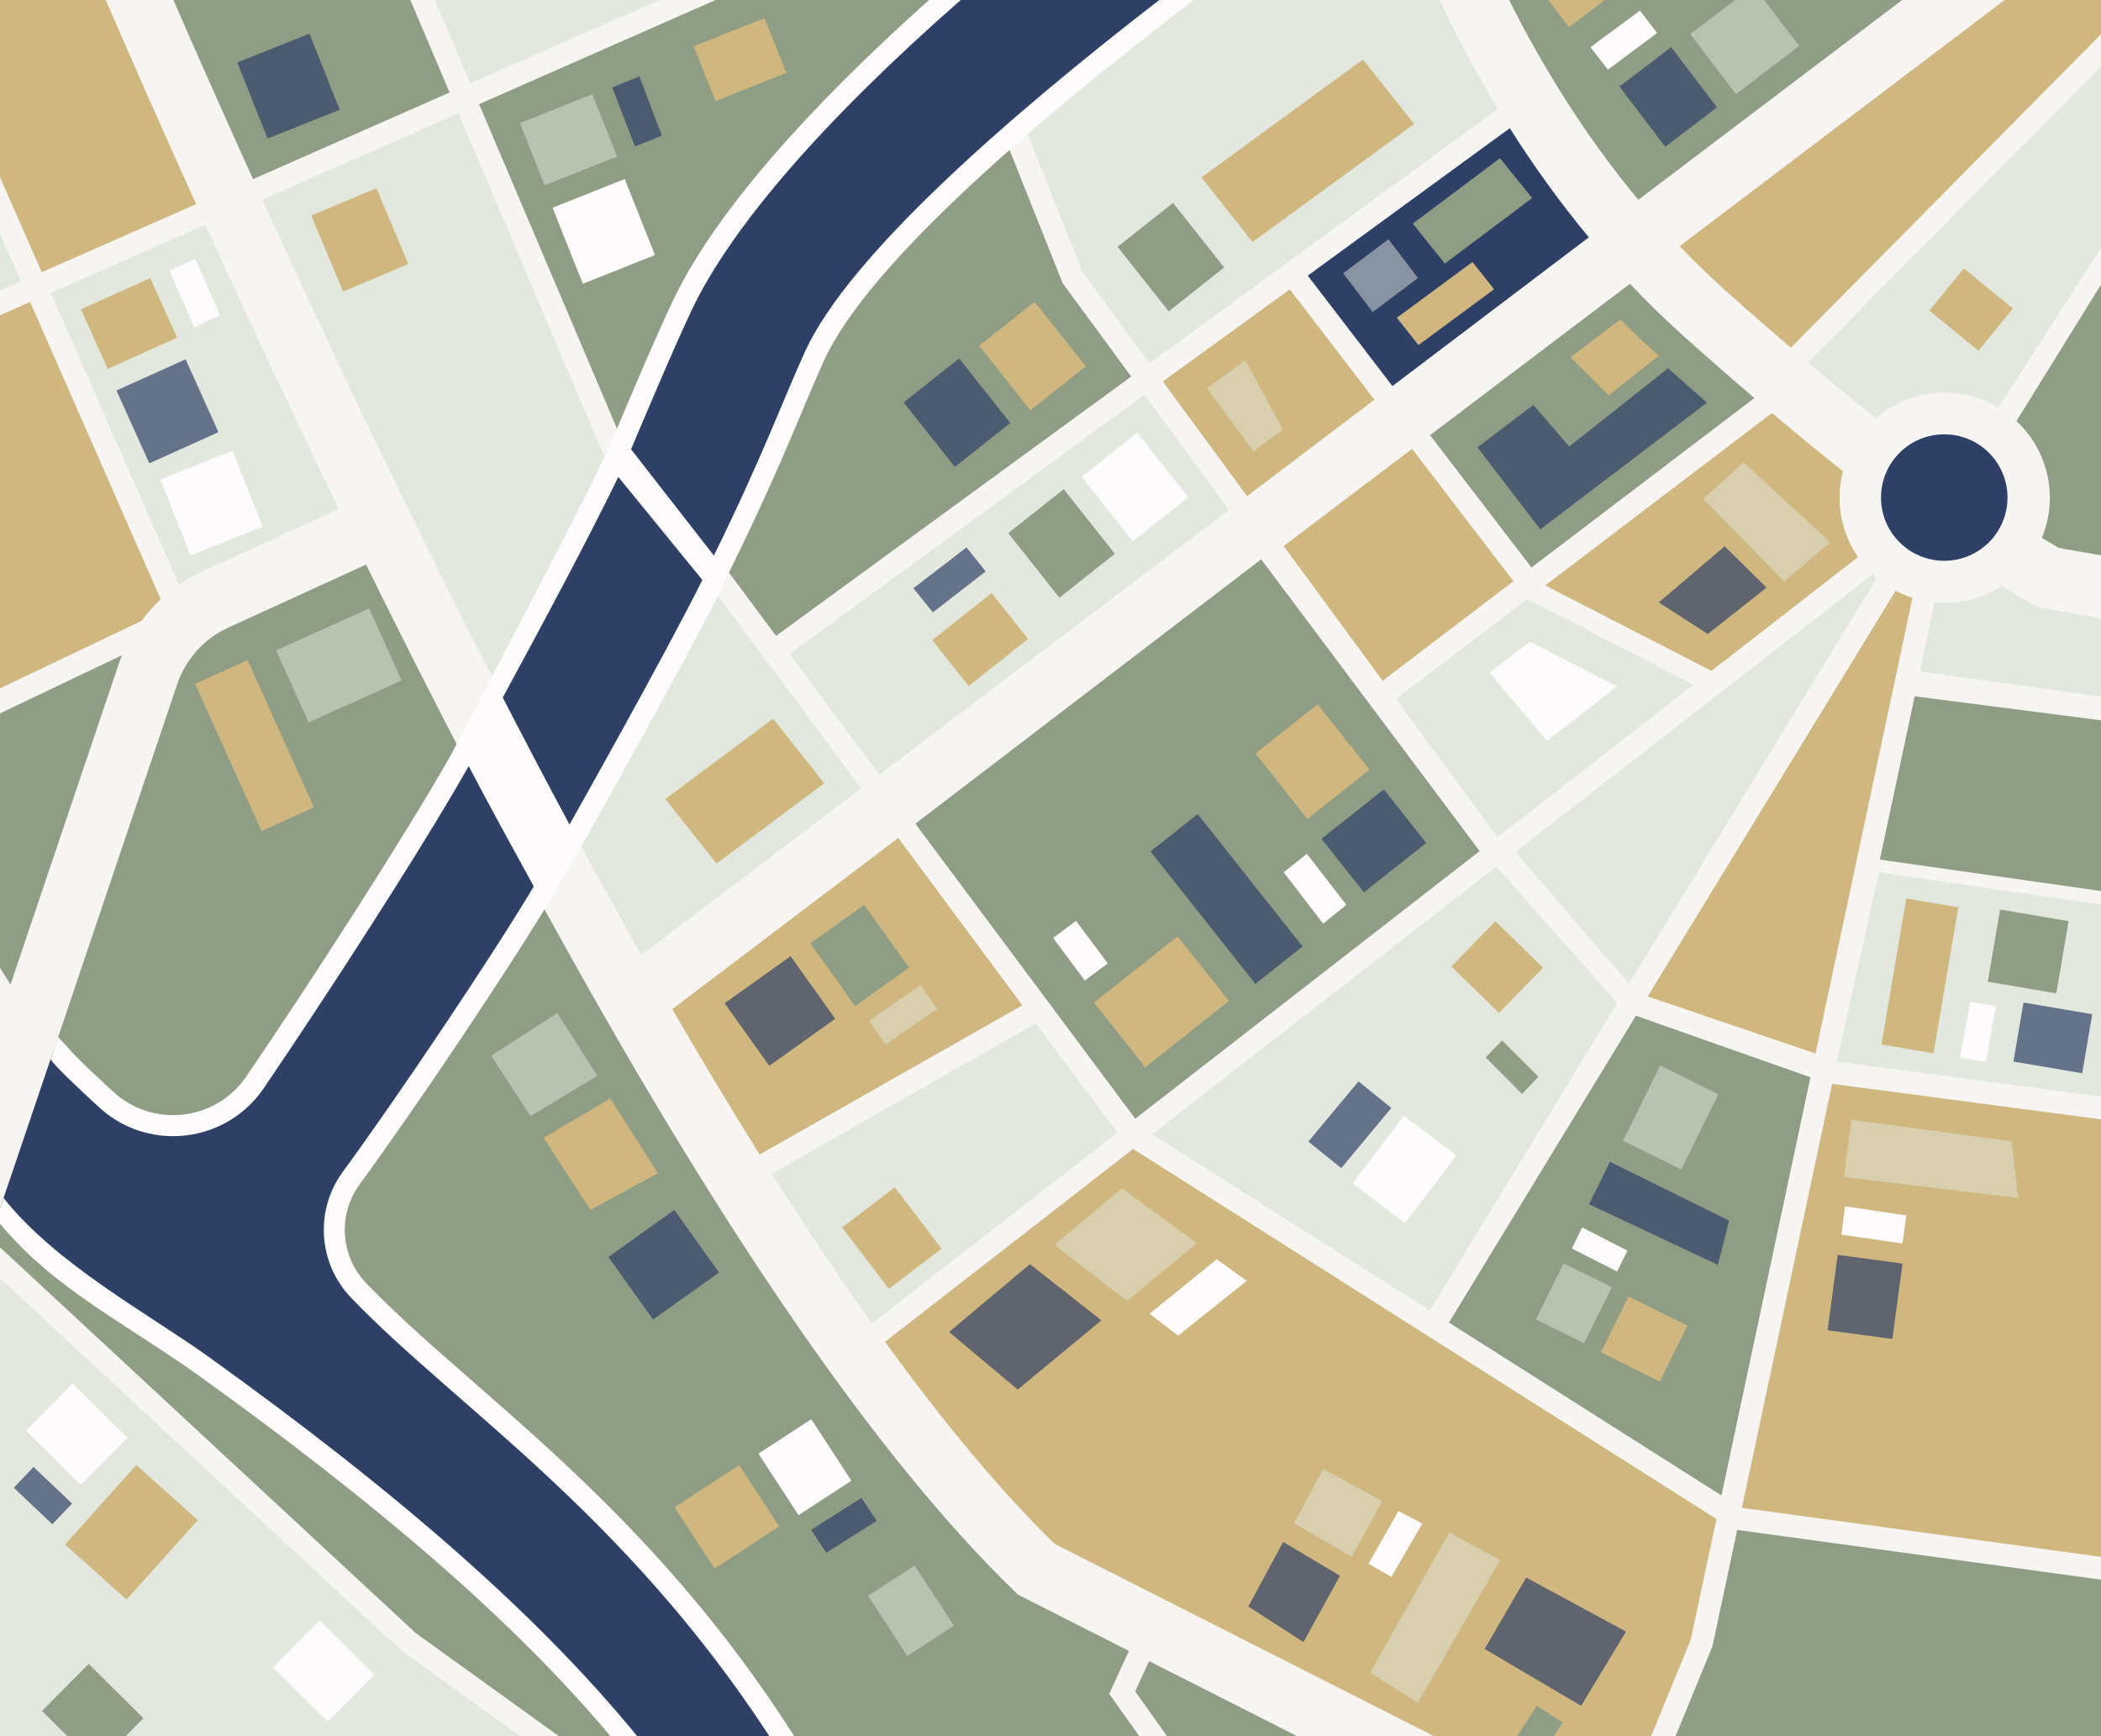 <?xml version="1.0" encoding="UTF-8" standalone="no"?><svg xmlns="http://www.w3.org/2000/svg" xmlns:xlink="http://www.w3.org/1999/xlink" fill="#000000" height="413.2" preserveAspectRatio="xMidYMid meet" version="1" viewBox="0.0 0.0 500.0 413.2" width="500" zoomAndPan="magnify"><g><g id="change1_1"><path d="M0 0H500V413.202H0z" fill="#fdfbfb"/></g><g id="change2_1"><path d="M0 0H500V413.202H0z" fill="#e2e8de" opacity="0.3"/></g><g id="change3_1"><path d="M500,67.739v64.447l-9.98-1.755 c-0.813-0.455-2.177-1.24-4.087-2.411c1.219-2.942,1.892-6.166,1.892-9.543 c0-7.2-3.061-13.695-7.946-18.264L500,67.739z M452.677,0h-93.531 c7.394,14.787,17.439,31.537,30.749,47.558L452.677,0z M407.524,391.871l-0.092,0.225 l-8.671,21.106H500v-37.219l-86.578-11.828L407.524,391.871z M270.153,402.585 l7.55,10.617h30.927l-35.171-17.828L270.153,402.585z M447.373,204.602L500,212.076 v-40.63l-44.336-5.712L447.373,204.602z M150.005,109.244l13.3,3.082l7.754,20.961 c0.312-0.635,0.616-1.257,0.925-1.888c-0.284,0.58-0.563,1.153-0.85,1.737 l13.55,18.215l84.531-61.721L252.893,67.401l-0.127-0.319l-13.18-33.098 c-0.271-0.154-0.517-0.387-0.706-0.735c-2.958-5.456-4.115-12.257-5.793-18.21 C231.684,10.062,230.446,5.05,229.365,0h-59.083l-56.263,24.792l35.933,84.564 C149.97,109.319,149.987,109.282,150.005,109.244z M28.225,158.13 c0.249-0.739,0.529-1.465,0.823-2.183L0,169.8v60.568 c0.835,1.326,1.666,2.662,2.507,3.974L28.225,158.13z M417.507,94.741 c-5.226-4.466-10.757-9.296-16.606-14.53c-4.591-4.108-8.921-8.345-13.001-12.664 L340.327,103.584l24.138,31.5L417.507,94.741z M270.175,266.274l81.957-63.704 l-51.994-69.445l-82.296,62.932L270.175,266.274z M268.662,392.942l-26.356-13.36 l-0.799-0.773c-32.958-31.886-70.994-87.302-113.507-165.281c0-0,0-0,0-0 c-5.362-9.836-10.795-20.027-16.299-30.579 c-8.047-15.429-16.244-31.621-24.587-48.571L54.297,149.394 c-5.698,2.607-10.115,7.507-12.118,13.444l-29.348,86.971v-0L1.34,283.864 L0,287.834v9.052l98.936,91.818l34.024,24.498h138.15l-7.135-10.033L268.662,392.942 z M458.195,301.763l-2.388,17.888l18.853,2.517l2.388-17.888L458.195,301.763z M430.854,256.416l-41.535-14.656l-44.493,73.038l64.848,41.149L430.854,256.416z M107,22.013L97.646,0h-56.383c5.594,12.828,11.948,27.176,18.949,42.63 L107,22.013z" fill="#8f9d85"/></g><g id="change4_3"><path d="M359.296,30.509l-48.07,35.098l20.143,26.286l46.742-35.408 C370.962,47.868,364.722,39.093,359.296,30.509z" fill="#2f4066"/></g><g id="change4_1"><path d="M462.697,133.479c8.313,0,15.051-6.739,15.051-15.051 c0-8.312-6.739-15.051-15.051-15.051c-8.313,0-15.051,6.739-15.051,15.051 C447.646,126.74,454.385,133.479,462.697,133.479z" fill="#2f4066"/></g><g id="change5_1"><path d="M25.165,0c6.194,14.304,13.429,30.732,21.51,48.595L9.931,64.786 L0,42.165V0H25.165z M0,75.033v88.814l33.635-16.042 c1.376-1.855,2.923-3.578,4.613-5.151L7.174,71.872L0,75.033z M210.617,319.373 c13.669,18.862,27.222,35.262,40.34,48.082l90.247,45.747h51.749l9.418-22.924 l6.112-28.724l-138.812-88.082L210.617,319.373z M477.068,0L399.724,58.589 c3.476,3.633,7.141,7.197,10.997,10.646c5.432,4.861,10.578,9.357,15.462,13.538 L500,8.15V0H477.068z M414.544,358.885L500,370.559V266.427l-63.984-8.457 L414.544,358.885z M421.7,98.302l-53.967,41.047l39.575,20.332l34.854-27.089 c-2.758-4.021-4.376-8.882-4.376-14.115c0-2.182,0.281-4.3,0.808-6.32 C433.411,108.036,427.778,103.43,421.7,98.302z M213.769,199.453l-53.778,40.738 c6.87,11.873,13.812,23.454,20.784,34.607l62.54-35.517L213.769,199.453z M432.059,250.753l23.079-108.464c-1.393-0.45-2.733-1.019-4.009-1.695 l-59.009,96.575L432.059,250.753z M329.036,162.032l31.153-23.695l-24.145-31.508 l-30.548,23.141L329.036,162.032z M327.086,95.138l-20.127-26.265L276.734,90.793 l20.045,27.303L327.086,95.138z" fill="#cfb77f"/></g><g id="change2_2"><path d="M111.917,19.846L103.484,0h53.471L111.917,19.846z M0,55.533V69.162 l5.013-2.209L0,55.533z M239.977,25.994c0.538-0.503,1.066-1.005,1.61-1.509 l16.044,40.289l15.922,21.687l82.909-60.537C350.977,16.844,346.415,8.068,342.641,0 H233.299c0.885,4.044,1.876,8.064,2.973,12.062 C237.471,16.434,238.433,21.436,239.977,25.994z M430.286,86.267 c5.799,4.902,11.191,9.326,16.162,13.294c4.39-3.8,10.11-6.102,16.358-6.102 c4.659,0,9.023,1.284,12.762,3.511L500,59.095V15.791L430.286,86.267z M437.139,252.698L500,261.007v-45.739l-52.876-7.599L437.139,252.698z M0,304.216 v108.985h123.765l-28.362-20.445L0,304.216z M484.211,144.034 c-0.334-0.171-2.925-1.515-7.805-4.566c-3.918,2.548-8.589,4.029-13.601,4.029 c-0.811,0-1.613-0.042-2.405-0.118l-3.498,16.44L500,165.796v-18.656l-14.804-2.604 L484.211,144.034z M356.377,199.272l46.689-36.293l-39.609-20.377l-31.242,23.762 L356.377,199.272z M183.647,279.364c7.934,12.539,15.899,24.489,23.833,35.641 l58.451-45.432l-19.41-25.98L183.647,279.364z M445.664,136.676l-85.042,66.101 l27.034,31.394l59.019-96.591C446.329,137.288,445.993,136.986,445.664,136.676z M274.177,269.969l66.112,41.95l44.565-73.157l-28.7-32.513L274.177,269.969z M292.495,121.341l-20.101-27.379l-84.504,61.701l21.372,28.729L292.495,121.341z M168.461,138.547c-0.023,0.047-0.048,0.096-0.072,0.144l-21.55-22.921l0-0.004 c-0,0.001-0.001,0.001-0.001,0.002L109.101,26.959L62.434,47.522 c16.491,36.239,36.324,78.039,57.906,119.856 c5.367,10.4,10.843,20.8,16.402,31.117c0.233-0.41,0.465-0.81,0.699-1.222 c-0.233,0.412-0.465,0.813-0.698,1.223c5.226,9.698,10.526,19.323,15.879,28.801 l52.357-39.661L168.461,138.547z M48.168,136.003l32.476-14.862 C69.161,97.486,58.47,74.566,48.893,53.489L12.09,69.706l30.5,69.47 C44.348,137.969,46.209,136.899,48.168,136.003z" fill="#e2e8de"/></g><g id="change1_2"><path d="M394.371 7.857L390.288 2.529 378.498 11.226 382.649 16.58z" fill="#fdfbfb"/></g><g id="change4_4"><path d="M117.865,166.943l-0.486-0.942l0.506-0.93 c7.934-14.596,19.413-35.911,27.469-52.423l1.37-2.809l22.787,27.932 l-0.573,1.155c-8.866,17.857-31.453,57.944-31.665,58.316l-1.786,3.137 l-1.713-3.178C129.047,188.426,123.991,178.812,117.865,166.943z M225.606,0 c-30.804,27.208-51.996,51.492-61.849,71.016 c-4.185,8.293-14.963,34.065-15.42,35.158l-0.451,1.078l22.387,28.725 l1.409-2.866c7.852-15.969,12.629-27.314,16.466-36.431 c1.889-4.487,3.521-8.362,5.226-12.114C203.909,61.392,244.075,27.005,279.206,0 H225.606z M110.498,331.018c-9.357-8.175-18.195-15.897-25.494-23.506 c-7.186-7.49-7.957-19.006-1.833-27.383 c13.868-18.966,36.015-52.07,45.573-68.119l0.583-0.979l-0.546-1.001 c-1.235-2.265-2.455-4.492-3.669-6.708c-3.976-7.256-7.731-14.11-11.794-21.899 l-1.699-3.258l-1.813,3.196c-11.084,19.537-33.365,54.019-48.703,76.545 c-4.486,6.589-11.932,10.523-19.917,10.523c-6.011,0-11.769-2.243-16.213-6.315 c-8.58-7.862-10.772-10.341-11.314-11.119l-0.827-1.186L0.096,287.395 c9.541,12.024,23.396,20.615,36.319,29.058c4.345,2.839,8.45,5.521,12.003,8.072 c44.893,32.236,77.451,60.454,100.76,88.677h36.238 C160.506,374.715,133.025,350.7,110.498,331.018z" fill="#2f4066"/></g><g id="change1_3"><path d="M12.019,252.139l0.011,0.015 C12.027,252.15,12.022,252.144,12.019,252.139z" fill="#fdfbfb"/></g><g id="change1_4"><path d="M49.584,322.9c-13.995-10.049-36.153-21.897-48.713-37.726L0,287.67 v3.593c9.715,11.783,22.046,19.385,34.775,27.701 c4.317,2.82,8.395,5.485,11.894,7.997c43.66,31.351,75.56,58.849,98.581,86.241 h6.357C128.398,384.817,95.612,355.95,49.584,322.9z" fill="#fdfbfb"/></g><g id="change1_5"><path d="M112.471,328.759c-9.306-8.131-18.095-15.811-25.303-23.323 c-6.177-6.438-6.839-16.336-1.575-23.536 c13.911-19.025,36.134-52.244,45.728-68.355l4.093-6.979l4.465-7.841 c0.212-0.373,22.839-40.529,31.745-58.466l1.433-2.886l-0.079-0.097l1.396-2.839 c7.892-16.05,12.687-27.44,16.54-36.592c1.88-4.466,3.504-8.322,5.191-12.034 C206.73,62.435,248.554,27.108,284.115,0h-8.232 c-35.559,27.47-73.923,60.847-84.329,83.74 c-5.272,11.599-10.06,24.887-21.666,48.49l-19.705-25.285 c0,0,11.159-26.704,15.36-35.028C174.865,53.444,195.516,29.049,228.637,0h-7.54 c-29.73,26.567-50.275,50.36-60.017,69.664 c-4.233,8.388-15.051,34.256-15.51,35.353l-1.007,2.411l-1.905,3.904 c-8.025,16.451-35.46,68.549-35.46,68.549 c-11.043,19.464-33.268,53.858-48.574,76.337 c-3.927,5.768-10.446,9.212-17.438,9.212c-5.259,0-10.297-1.963-14.186-5.526 c-9.153-8.387-10.67-10.322-10.881-10.624l-2.286-2.437l-1.803,5.312 c1.215,1.73,6,6.31,11.593,11.435c5.032,4.611,11.319,6.84,17.563,6.84 c8.277,0,16.478-3.918,21.57-11.397c14.977-21.997,37.348-56.516,48.79-76.684 c5.339,10.236,10.279,19.098,15.481,28.639 c-9.413,15.806-31.474,48.822-45.468,67.962 c-6.688,9.147-5.842,21.771,2.003,29.947 c24.662,25.706,64.591,50.823,99.511,104.305h5.924 C163.622,373.46,135.482,348.864,112.471,328.759z M119.642,166.025 c9.409-17.311,19.932-36.97,27.509-52.501l19.996,24.511 c-8.909,17.943-31.386,57.818-31.612,58.216 C130.142,186.243,124.849,176.114,119.642,166.025z" fill="#fdfbfb"/></g><g id="change4_2" opacity="0.7"><path d="M228.25,85.317l12.175,15.367l-13.2,10.458l-12.175-15.367 L228.25,85.317z M217.37,140.009l4.63,5.74l12.574-9.74l-4.555-5.712 L217.37,140.009z M394.767,143.384l11.669,7.526l13.952-11.053l-9.945-9.843 L394.767,143.384z M27.718,92.941l7.819,17.339l16.451-7.419l-7.819-17.339 L27.718,92.941z M297.093,382.379l13.104,8.467l8.687-15.778l-13.519-8.064 L297.093,382.379z M353.319,392.477l22.963,13.542l10.673-17.667l-23.749-12.865 L353.319,392.477z M3.29,354.108l9.16,8.697l4.694-4.944l-9.16-8.697 L3.29,354.108z M311.368,271.723l7.826,6.314l11.917-14.332l-7.826-6.314 L311.368,271.723z M73.637,8.029l-17.17,6.838l7.207,18.096l17.17-6.838 L73.637,8.029z M144.787,299.186l10.625,14.896l15.7-11.198l-10.624-14.896 L144.787,299.186z M225.871,317.033l16.323,13.713l19.905-16.488l-16.999-13.372 L225.871,317.033z M309.995,225.282l-24.971-31.52l-11.235,8.901l24.971,31.52 L309.995,225.282z M314.484,199.648l10.101,12.75l14.843-11.759l-10.101-12.749 L314.484,199.648z M193.038,364.136l3.577,5.445l12.027-7.587l-3.641-5.476 L193.038,364.136z M145.7,20.824l5.414,14.038l6.413-2.578l-5.368-14.098 L145.7,20.824z M378.156,286.632l30.673,14.428l2.671-10.527l-28.351-14.007 L378.156,286.632z M408.619,25.556l-10.91-14.331l-12.31,9.372l10.911,14.331 L408.619,25.556z M396.975,87.648l-23.53,18.628l-8.538-9.886l-13.312,10.084 l14.969,19.534l39.675-30.177C403.17,93.155,400.073,90.418,396.975,87.648z M481.552,238.614l-2.392,14.057l16.364,2.785l2.392-14.056L481.552,238.614z M434.94,316.639l15.419,2.058l2.397-17.951l-15.419-2.059L434.94,316.639z M198.774,242.488l-10.625-14.896l-15.7,11.198l10.624,14.896L198.774,242.488z" fill="#2f4066"/></g><g id="change1_6"><path d="M256.075,219.18l7.556,10.122l-5.463,4.078l-7.556-10.122 L256.075,219.18z M305.494,207.625l9.38,12.217l5.544-4.472l-9.408-12.145 L305.494,207.625z M325.686,372.19l5.447,3.138l7.335-12.679l-5.658-3.005 L325.686,372.19z M374.08,297.184l10.772,5.469l2.442-4.983l-10.777-5.53 L374.08,297.184z M321.914,281.662l12.447,9.466l12.242-16.097l-12.447-9.466 L321.914,281.662z M270.621,102.995l-13.2,10.458l12.175,15.367l13.2-10.458 L270.621,102.995z M38.14,114.107l7.207,18.096l17.17-6.838l-7.207-18.096 L38.14,114.107z M273.558,312.692l6.823,5.216l16.335-13.041l-7.151-5.125 L273.558,312.692z M52.357,75.067l-5.851-13.519l-6.185,2.855l5.893,13.458 L52.357,75.067z M64.975,396.872l13.037,12.929l11.106-11.199L76.08,385.673 L64.975,396.872z M148.671,42.608l-17.17,6.838l7.207,18.096l17.17-6.838 L148.671,42.608z M30.335,342.239L17.297,329.31l-11.105,11.199l13.037,12.929 L30.335,342.239z M180.493,345.997l9.551,14.642l12.577-8.204l-9.551-14.642 L180.493,345.997z M474.995,239.467l-6.102-1.018l-2.467,13.275l6.164,0.993 L474.995,239.467z M438.228,293.876l14.54,2.103l0.872-6.692l-14.57-2.171 L438.228,293.876z M364.114,152.727l-9.656,7.344l13.689,16.313l16.707-12.987 L364.114,152.727z" fill="#fdfbfb"/></g><g id="change2_3"><path d="M132.628,241.109l9.527,14.959l-15.898,9.602l-9.367-14.395 L132.628,241.109z M123.726,29.304l5.895,14.8l17.23-6.862l-5.894-14.8 L123.726,29.304z M206.585,379.826l9.347,14.329l11.08-7.227l-9.347-14.329 L206.585,379.826z M250.951,296.306l17.273,13.328l16.615-13.76l-17.849-13.035 L250.951,296.306z M65.714,154.812l7.722,17.124l22.146-9.987l-7.722-17.124 L65.714,154.812z M337.452,66.174l-7.021-9.224l-10.787,8.099l7.033,9.215 L337.452,66.174z M223.077,240.08l-4.06-5.588l-12.221,8.517l3.991,5.558 L223.077,240.08z M428.178,10.945L419.845,0h-6.922l-10.669,8.123L413.127,22.404 L428.178,10.945z M405.371,118.718l19.201,19.666l10.997-9.292l-20.622-19.031 L405.371,118.718z M386.257,271.51l13.848,6.842l8.848-17.909l-13.848-6.842 L386.257,271.51z M287.272,92.422l11.053,15.055l6.943-5.259l-8.874-16.456 L287.272,92.422z M478.745,271.634l-38.119-5.089l-1.814,13.588l41.479,5.022 L478.745,271.634z M314.914,349.658l-6.948,12.912l13.703,7.978l7.305-13.263 L314.914,349.658z M326.09,398.074l11.332,7.243l19.583-34.005l-12.108-6.538 L326.09,398.074z M365.522,314.048l11.468,5.666l6.596-13.351l-11.468-5.666 L365.522,314.048z" fill="#e2e8de" opacity="0.5"/></g><g id="change5_2"><path d="M89.581,44.781l7.602,18.072l-15.523,6.53L74.058,51.311 L89.581,44.781z M200.41,292.174l11.132,14.602l12.543-9.562l-11.132-14.602 L200.41,292.174z M129.354,270.834l11.156,17.14l16.064-8.712l-11.336-17.793 L129.354,270.834z M221.852,152.361l8.662,10.934l14.141-11.203l-8.662-10.934 L221.852,152.361z M158.341,190.173l12.175,15.367l25.648-19.102l-12.175-15.367 L158.341,190.173z M187.134,17.349L181.942,4.311l-16.862,6.715l5.192,13.038 L187.134,17.349z M46.422,162.758l15.809,35.058l12.496-5.635l-15.809-35.058 L46.422,162.758z M368.476,0l4.938,6.486L381.933,0H368.476z M15.489,367.619 l14.626,13.11l16.955-18.916L32.444,348.703L15.489,367.619z M42.159,80.368 l-6.395-14.181l-16.509,7.445l6.395,14.181L42.159,80.368z M160.53,358.762 l9.518,14.591l15.378-10.031l-9.518-14.591L160.53,358.762z M380.982,321.891 l14.022,6.928l6.573-13.304l-14.022-6.928L380.982,321.891z M394.767,84.661 c-0.137-0.122-0.274-0.243-0.411-0.365c-2.955-2.644-5.878-5.407-8.735-8.257 l-11.878,8.998l9.097,9.067L394.767,84.661z M233.03,82.29l12.175,15.367 l13.2-10.458l-12.175-15.367L233.03,82.29z M447.752,248.602l12.387,2.108 l5.913-34.751l-12.387-2.108L447.752,248.602z M345.385,230.031l11.335,11.055 l10.489-10.755l-11.335-11.055L345.385,230.031z M467.353,63.889l-8.201,10.033 l11.68,9.547l8.201-10.032L467.353,63.889z M350.416,62.359l-17.99,13.281 l5.147,6.496l17.989-13.281L350.416,62.359z M260.35,238.638l12.197,15.396 l19.911-15.775l-12.197-15.396L260.35,238.638z M324.36,14.149l-38.442,28.093 l12.175,15.367l38.442-28.093L324.36,14.149z M298.781,179.345l12.35,15.589 l14.791-11.718l-12.35-15.589L298.781,179.345z" fill="#cfb77f"/></g><g id="change3_2"><path d="M253.146,116.438l12.175,15.367l-13.2,10.458l-12.175-15.367 L253.146,116.438z M192.841,224.523l10.662,14.948l12.84-9.158l-10.662-14.948 L192.841,224.523z M361.139,413.202h8.684l2.073-3.214l-6.18-3.96L361.139,413.202z M9.995,407.245l6.006,5.956h13.945l4.191-4.226l-13.038-12.929L9.995,407.245z M265.957,58.746l12.175,15.367l13.2-10.458l-12.175-15.367L265.957,58.746z M475.984,216.478l-2.925,17.187l16.307,2.775l2.925-17.187L475.984,216.478z M356.967,37.654l-20.754,15.582l7.639,9.497l20.767-15.592L356.967,37.654z M366.129,256.28l-8.662-8.634l-3.91,4.034l8.648,8.694L366.129,256.28z" fill="#8f9d85"/></g></g></svg>